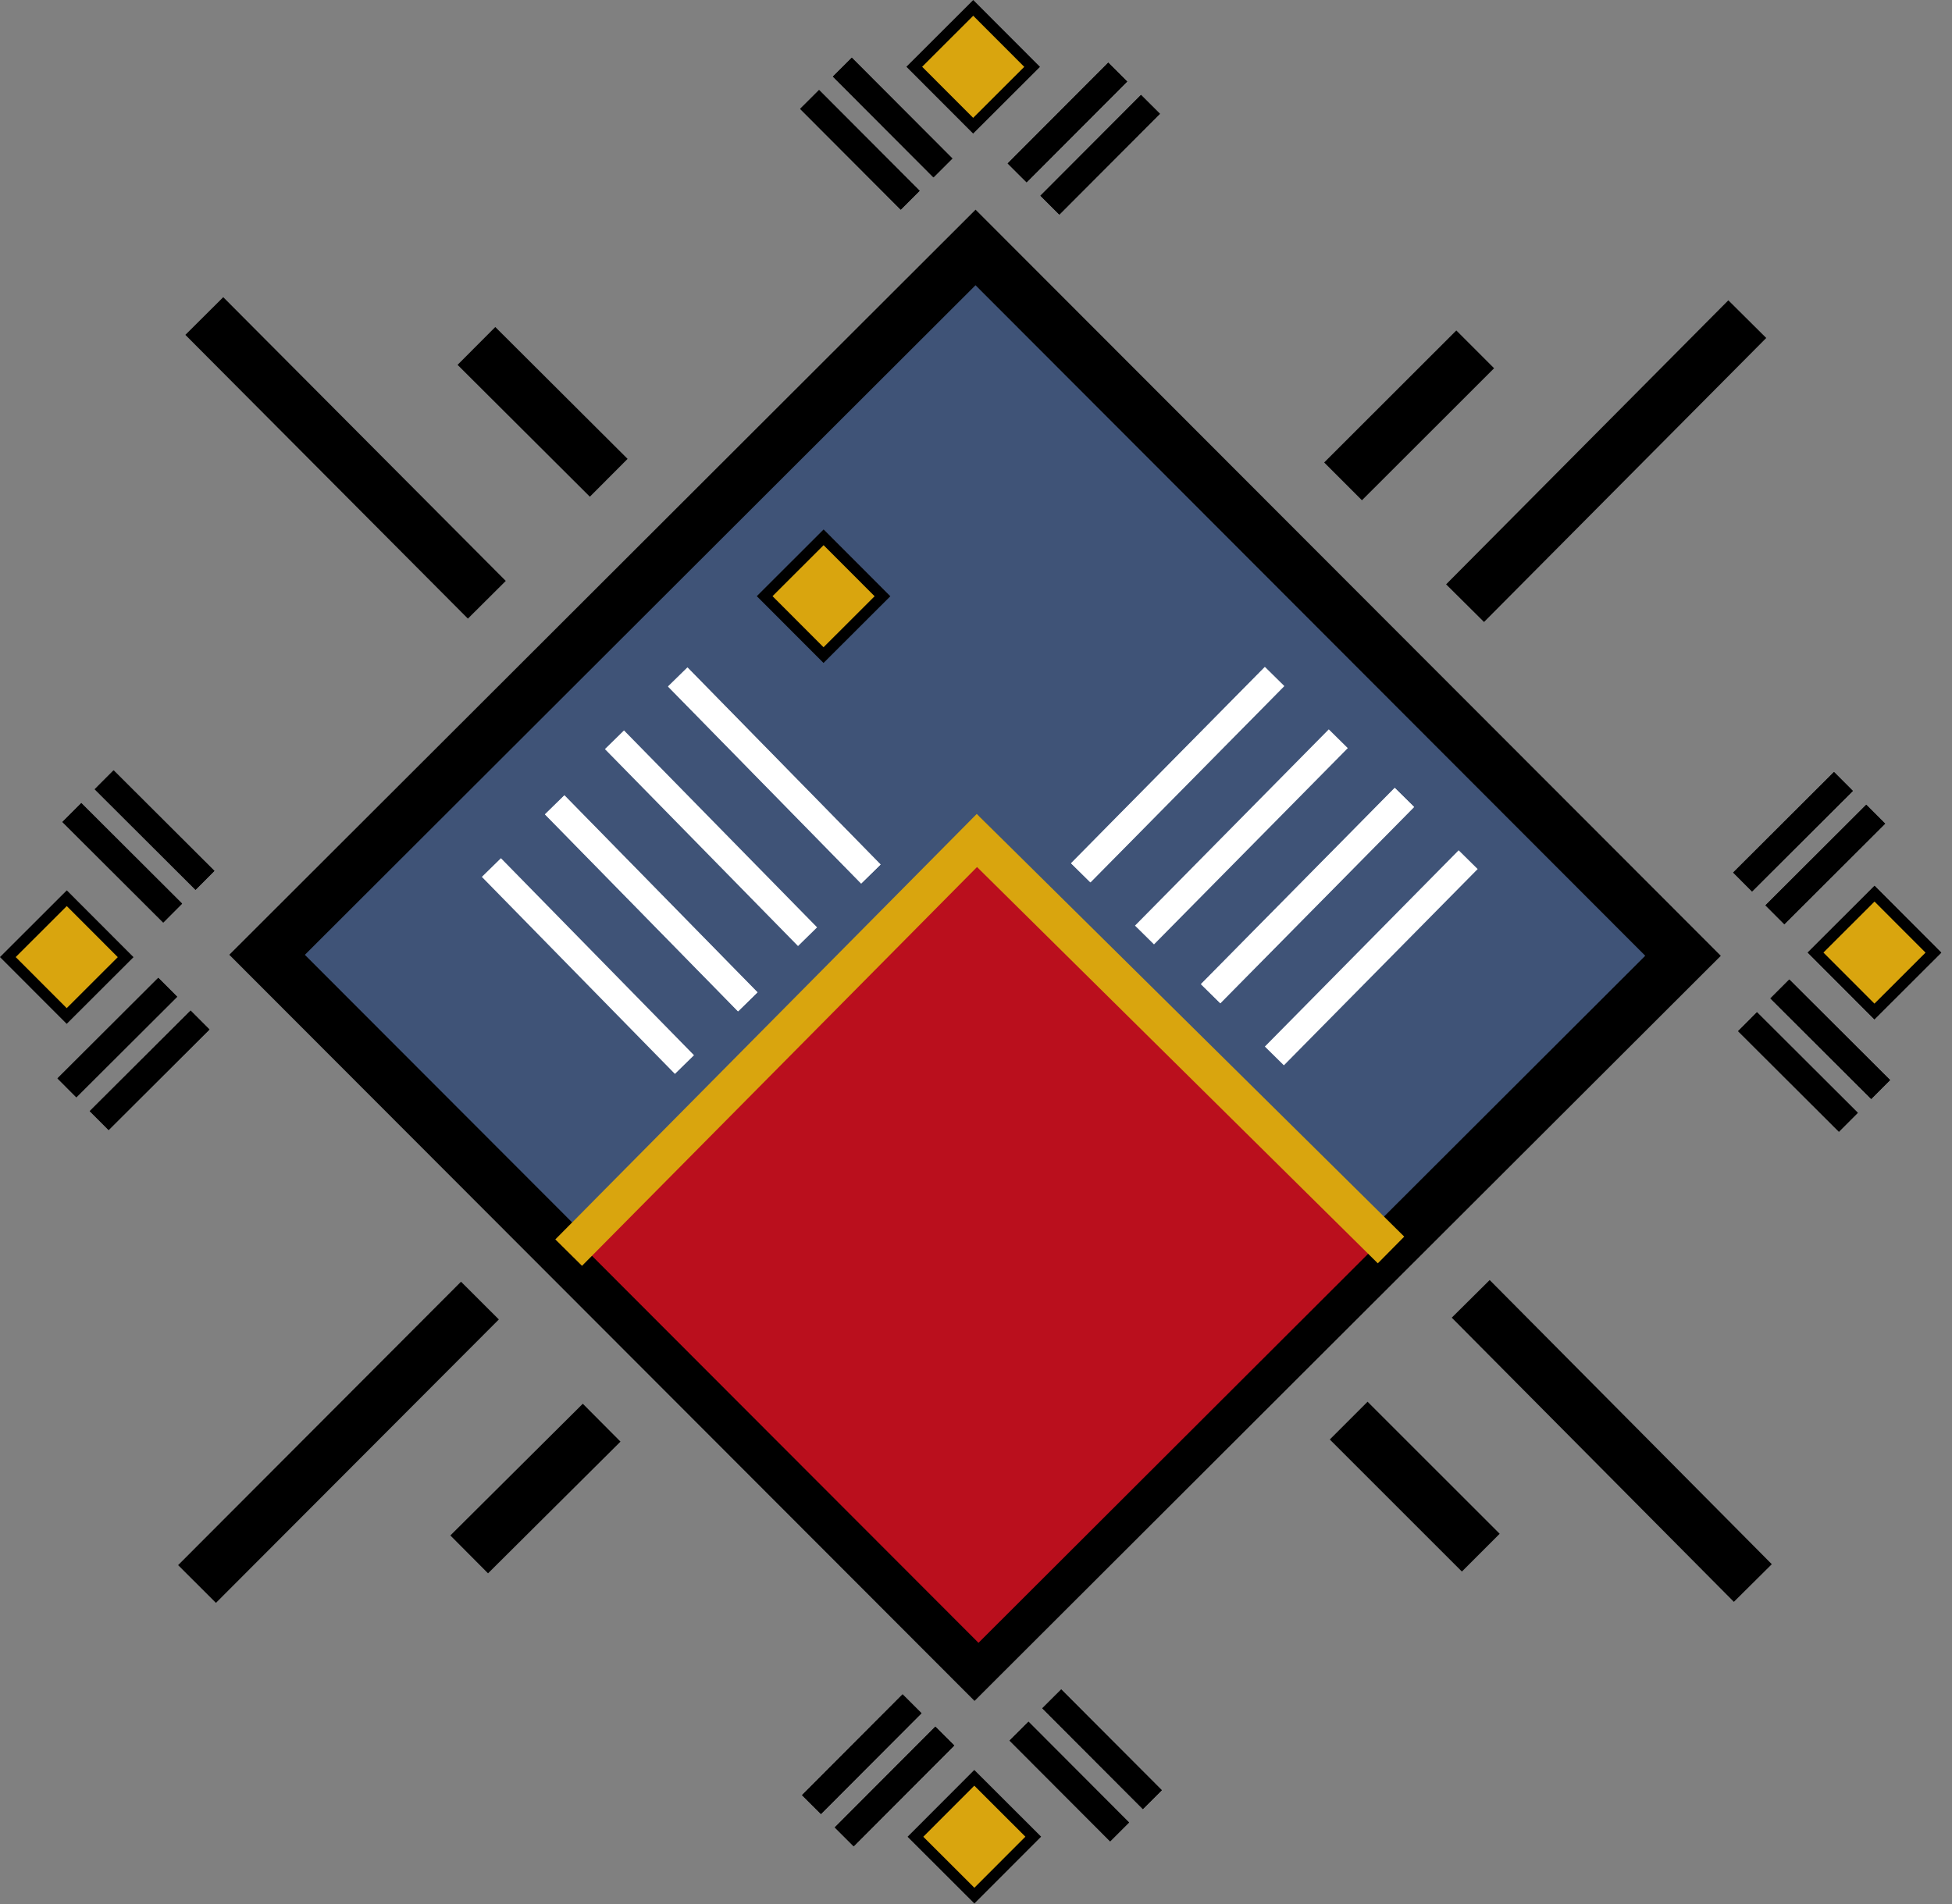 <svg xmlns="http://www.w3.org/2000/svg" width="205" height="200" viewBox="0 0 54.24 52.917"><rect x="0" y="0" width="54.24" height="52.917" fill="#808080" stroke="none"/><path d="m114.737 166.61.866 3.489 2.988.942-2.989.966-.86 6.655-.83-6.66-3.145-.933 3.149-.988z" style="fill:#d9a50e;fill-opacity:1;stroke:none;stroke-width:.063;stroke-linecap:butt;stroke-linejoin:miter;stroke-dasharray:none;stroke-opacity:1" transform="matrix(1.047 0 0 1.047 -95.662 -162.01)"/><path d="M196.95 30.998h26.572V57.57H196.95z" style="fill:#3f5377;fill-opacity:1;stroke:#000;stroke-width:1.418;stroke-dasharray:none;stroke-opacity:1;paint-order:stroke markers fill" transform="scale(1.047) rotate(45.04 140.88 -187.5)"/><path d="m130.4 189.215 7.487 7.543M127.161 192.447l3.506 3.505M104.105 189.261l-7.508 7.523M107.335 192.502l-3.515 3.496M104.288 170.658l-7.498-7.532M107.523 167.42l-3.511-3.5M130.25 170.748l7.49-7.539M127.012 167.515l3.507-3.504" style="fill:none;stroke:#000;stroke-width:1.418;stroke-linecap:butt;stroke-linejoin:miter;stroke-dasharray:none;stroke-opacity:1" transform="matrix(1.047 0 0 1.047 -95.662 -162.01)"/><path d="m137.616 178.15 2.675-2.669M138.473 179.02l2.675-2.67M137.747 181.858l2.675 2.669M138.604 180.989l2.675 2.669M96.807 178.106l-2.675-2.669M95.95 178.975l-2.675-2.669M96.676 181.814 94 184.483M95.819 180.945l-2.675 2.669" style="fill:none;stroke:#000;stroke-width:.709;stroke-linecap:butt;stroke-linejoin:miter;stroke-dasharray:none;stroke-opacity:1" transform="matrix(1.047 0 0 1.047 -95.662 -162.01)"/><path d="M225.947 26.237h2.211v2.211h-2.211z" style="fill:#000;fill-opacity:1;stroke:#000;stroke-width:.295;stroke-dasharray:none;stroke-opacity:1;paint-order:stroke markers fill" transform="scale(1.047) rotate(45.04 140.88 -187.5)"/><path d="M192.131 60.27h2.211v2.211h-2.211z" style="fill:#d9a50e;fill-opacity:1;stroke:#000;stroke-width:.295;stroke-dasharray:none;stroke-opacity:1;paint-order:stroke markers fill" transform="scale(1.047) rotate(45.04 140.88 -187.5)"/><path d="m137.616 178.15 2.675-2.669M138.473 179.02l2.675-2.67M137.747 181.858l2.675 2.669M138.604 180.989l2.675 2.669M96.807 178.106l-2.675-2.669M95.95 178.975l-2.675-2.669M96.676 181.814 94 184.483M95.819 180.945l-2.675 2.669" style="fill:none;stroke:#000;stroke-width:.709;stroke-linecap:butt;stroke-linejoin:miter;stroke-dasharray:none;stroke-opacity:1" transform="matrix(1.047 0 0 1.047 -95.662 -162.01)"/><path d="M225.947 26.237h2.211v2.211h-2.211z" style="fill:#d9a50e;fill-opacity:1;stroke:#000;stroke-width:.295;stroke-dasharray:none;stroke-opacity:1;paint-order:stroke markers fill" transform="scale(1.047) rotate(45.04 140.88 -187.5)"/><path d="M208.058 41.959h15.511V57.47h-15.511z" style="fill:#ba0f1d;fill-opacity:1;stroke:#000;stroke-width:.709;stroke-dasharray:none;stroke-opacity:1;paint-order:stroke markers fill" transform="scale(1.047) rotate(45.04 140.88 -187.5)"/><path d="M199.545 39.288h2.211v2.211h-2.211z" style="fill:#d9a50e;fill-opacity:1;stroke:#000;stroke-width:.295;stroke-dasharray:none;stroke-opacity:1;paint-order:stroke markers fill" transform="scale(1.047) rotate(45.04 140.88 -187.5)"/><path d="m125.193 172.696-5.143 5.21" style="fill:none;stroke:#fff;stroke-width:.727;stroke-linecap:butt;stroke-linejoin:miter;stroke-dasharray:none;stroke-opacity:1" transform="matrix(1.047 0 0 1.047 -95.662 -162.01)"/><path d="m126.885 174.347-5.143 5.21M125.193 172.696l-5.143 5.21" style="fill:none;stroke:#fff;stroke-width:.709;stroke-linecap:butt;stroke-linejoin:miter;stroke-dasharray:none;stroke-opacity:1" transform="matrix(1.047 0 0 1.047 -95.662 -162.01)"/><path d="m128.64 175.905-5.143 5.21" style="fill:none;stroke:#fff;stroke-width:.727;stroke-linecap:butt;stroke-linejoin:miter;stroke-dasharray:none;stroke-opacity:1" transform="matrix(1.047 0 0 1.047 -95.662 -162.01)"/><path d="m130.332 177.557-5.143 5.21M128.64 175.905l-5.143 5.21" style="fill:none;stroke:#fff;stroke-width:.709;stroke-linecap:butt;stroke-linejoin:miter;stroke-dasharray:none;stroke-opacity:1" transform="matrix(1.047 0 0 1.047 -95.662 -162.01)"/><path d="m114.48 177.938-5.125-5.23" style="fill:none;stroke:#fff;stroke-width:.727;stroke-linecap:butt;stroke-linejoin:miter;stroke-dasharray:none;stroke-opacity:1" transform="matrix(1.047 0 0 1.047 -95.662 -162.01)"/><path d="m112.8 179.602-5.125-5.228M114.48 177.938l-5.125-5.23" style="fill:none;stroke:#fff;stroke-width:.709;stroke-linecap:butt;stroke-linejoin:miter;stroke-dasharray:none;stroke-opacity:1" transform="matrix(1.047 0 0 1.047 -95.662 -162.01)"/><path d="m111.213 181.331-5.124-5.229" style="fill:none;stroke:#fff;stroke-width:.727;stroke-linecap:butt;stroke-linejoin:miter;stroke-dasharray:none;stroke-opacity:1" transform="matrix(1.047 0 0 1.047 -95.662 -162.01)"/><path d="m109.533 182.996-5.124-5.23M111.213 181.331l-5.124-5.229" style="fill:none;stroke:#fff;stroke-width:.709;stroke-linecap:butt;stroke-linejoin:miter;stroke-dasharray:none;stroke-opacity:1" transform="matrix(1.047 0 0 1.047 -95.662 -162.01)"/><path d="m74.228 187.506-2.675-2.669M73.371 188.375l-2.675-2.669M74.097 191.214l-2.675 2.669M73.24 190.345l-2.675 2.669" style="fill:none;stroke:#000;stroke-width:.709;stroke-linecap:butt;stroke-linejoin:miter;stroke-dasharray:none;stroke-opacity:1" transform="matrix(0 1.047 -1.047 0 225.492 -72.015)"/><path d="M182.828 82.888h2.211v2.211h-2.211z" style="fill:#d9a50e;fill-opacity:1;stroke:#000;stroke-width:.295;stroke-dasharray:none;stroke-opacity:1;paint-order:stroke markers fill" transform="matrix(-.741 .74 -.74 -.741 225.492 -72.015)"/><path d="m74.228 187.506-2.675-2.669M73.371 188.375l-2.675-2.669M74.097 191.214l-2.675 2.669M73.24 190.345l-2.675 2.669" style="fill:none;stroke:#000;stroke-width:.709;stroke-linecap:butt;stroke-linejoin:miter;stroke-dasharray:none;stroke-opacity:1" transform="matrix(0 1.047 -1.047 0 225.492 -72.015)"/><path d="m74.228 187.506-2.675-2.669M73.371 188.375l-2.675-2.669M74.097 191.214l-2.675 2.669M73.24 190.345l-2.675 2.669" style="fill:none;stroke:#000;stroke-width:.709;stroke-linecap:butt;stroke-linejoin:miter;stroke-dasharray:none;stroke-opacity:1" transform="matrix(0 -1.047 -1.047 0 225.544 124.932)"/><path d="M182.828 82.888h2.211v2.211h-2.211z" style="fill:#d9a50e;fill-opacity:1;stroke:#000;stroke-width:.295;stroke-dasharray:none;stroke-opacity:1;paint-order:stroke markers fill" transform="scale(-1.047 1.047) rotate(-44.96 36.459 319.866)"/><path d="m74.228 187.506-2.675-2.669M73.371 188.375l-2.675-2.669M74.097 191.214l-2.675 2.669M73.24 190.345l-2.675 2.669" style="fill:none;stroke:#000;stroke-width:.709;stroke-linecap:butt;stroke-linejoin:miter;stroke-dasharray:none;stroke-opacity:1" transform="matrix(0 -1.047 -1.047 0 225.544 124.932)"/><path d="m46.926 47.362 10.834-10.94 10.991 10.87" style="fill:none;stroke:#d9a50e;stroke-width:.997px;stroke-linecap:butt;stroke-linejoin:miter;stroke-opacity:1" transform="matrix(1.047 0 0 1.047 -33.33 -14.775)"/></svg>